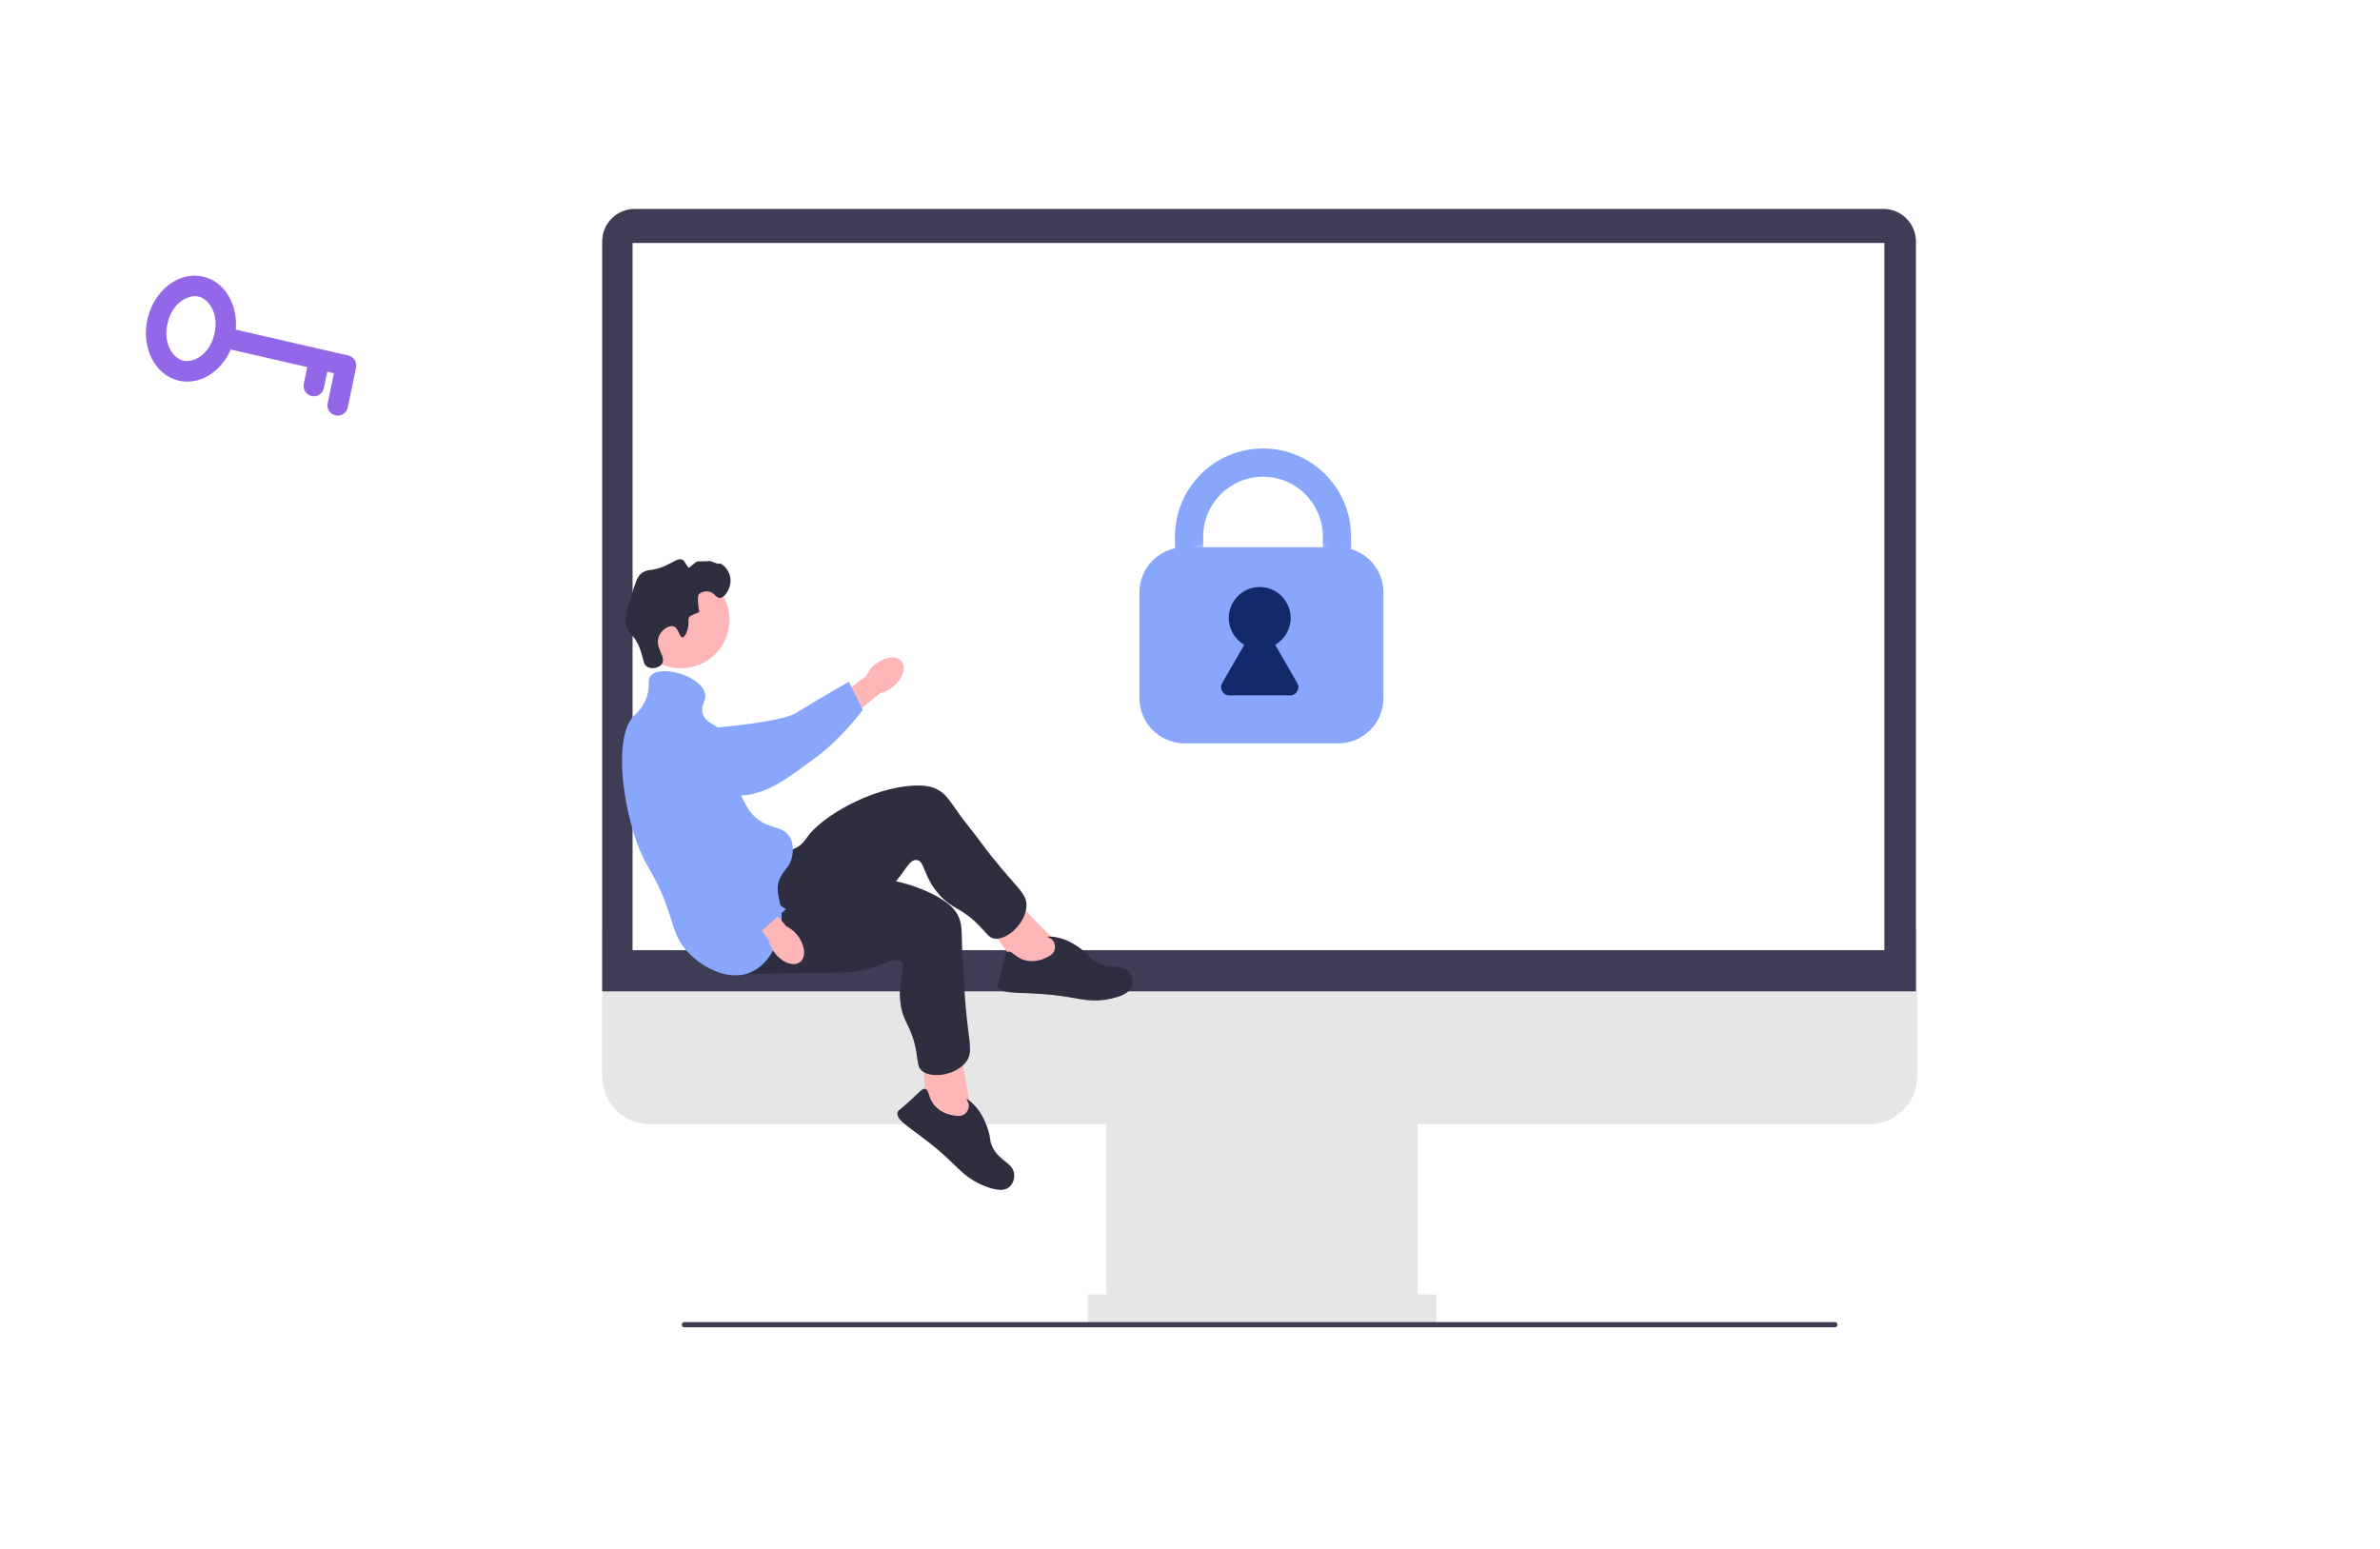 <svg width="581" height="378" viewBox="0 0 581 378" fill="none" xmlns="http://www.w3.org/2000/svg">
<path d="M111 172C198.2 172 49.5 9.498 158.5 9.5C267.5 9.503 272.5 45.997 421.5 9.497C570.5 -27.003 527.5 62 486 95.497C444.5 128.994 436 172.994 531.5 196.994C627 220.994 576.5 307.997 444.5 279.497C312.5 250.997 322.5 349.497 262.5 372.997C202.5 396.497 212.5 318.497 100 284.997C-12.5 251.497 2 172 111 172Z" fill="white" fill-opacity="0.7"/>
<g clip-path="url(#clip0_7858_63553)">
<path d="M456.446 274.384H158.554C152.183 274.384 147 269.179 147 262.782V226.781H468V262.782C468 269.179 462.817 274.384 456.446 274.384Z" fill="#E6E6E6"/>
<path d="M346.054 268.367H270.088V322.852H346.054V268.367Z" fill="#E6E6E6"/>
<path d="M350.624 315.969H265.519V322.851H350.624V315.969Z" fill="#E6E6E6"/>
<path d="M467.714 241.983H147V58.962C147 54.572 150.557 51 154.929 51H459.785C464.157 51 467.714 54.572 467.714 58.962V241.983Z" fill="#3F3D56"/>
<path d="M460.003 59.312H154.425V231.943H460.003V59.312Z" fill="white"/>
<path d="M213.604 162.205C215.943 160.265 218.836 159.904 220.066 161.398C221.295 162.893 220.396 165.677 218.056 167.618C217.132 168.407 216.033 168.961 214.852 169.235L204.839 177.332L201.155 172.533L211.417 165.061C211.909 163.947 212.659 162.968 213.604 162.205Z" fill="#FFB6B6"/>
<path d="M155.729 180.472C155.724 180.114 155.728 176.991 158.03 175.017C160.676 172.749 164.408 173.667 165.717 173.989C168.742 174.733 168.99 176.035 171.83 177.374C177.143 179.878 170.486 178.596 173.647 177.793C174.742 177.515 190.486 176.419 194.405 173.997C202.027 169.286 207.22 166.43 207.22 166.43L210.615 173.248C210.615 173.248 205.706 180.102 198.797 185.18C191.71 190.388 188.166 192.993 182.78 193.999C182.317 194.086 170.911 196.041 161.724 189.149C159.629 187.577 155.789 184.697 155.729 180.472Z" fill="#87A6FC"/>
<path d="M166.261 163.134C172.793 163.134 178.088 157.817 178.088 151.258C178.088 144.7 172.793 139.383 166.261 139.383C159.729 139.383 154.434 144.7 154.434 151.258C154.434 157.817 159.729 163.134 166.261 163.134Z" fill="#FFB6B6"/>
<path d="M258.885 231.043L246.705 218.523L240.417 225.109L249.492 237.113L258.493 238.146L258.885 231.043Z" fill="#FFB6B6"/>
<path d="M189.336 207.566C190.049 207.626 192.312 208.081 194.476 206.886C195.953 206.07 196.711 204.857 196.966 204.471C200.14 199.685 212.321 192.222 223.253 191.763C225.729 191.659 227.358 191.947 228.839 192.722C230.939 193.821 231.778 195.396 234.443 199.084C235.901 201.102 237.514 203.003 238.989 205.008C247.627 216.745 250.901 217.666 250.567 221.429C250.195 225.604 245.711 229.565 242.731 229.108C241.51 228.921 241.037 228.068 239.407 226.343C234.625 221.285 232.647 222.219 229.243 218.345C225.269 213.821 225.789 210.071 223.715 209.926C221.793 209.792 220.975 212.991 216.87 217.242C214.992 219.187 213.654 220.079 209.579 222.918C193.709 233.973 193.456 234.75 190.253 235.631C188.852 236.017 178.906 238.755 175.363 234.398C169.819 227.58 182.917 207.031 189.336 207.566Z" fill="#2F2E41"/>
<path d="M255.161 233.868C256.057 233.464 257.105 232.992 257.442 231.906C257.67 231.171 257.538 230.265 257.067 229.638C256.523 228.916 255.718 228.821 255.751 228.693C255.8 228.498 257.704 228.574 259.793 229.316C260.188 229.456 261.974 230.111 264.246 231.893C266.067 233.32 265.822 233.606 266.963 234.429C270.467 236.955 273.754 234.964 275.65 237.333C276.382 238.247 276.694 239.545 276.386 240.594C275.768 242.702 272.76 243.427 271.116 243.802C267.158 244.704 264.161 243.968 261.032 243.438C250.392 241.638 244.413 243.278 243.613 240.802C243.462 240.334 243.708 240.374 244.528 236.936C245.338 233.543 245.311 232.611 246.001 232.339C247.039 231.93 247.736 233.791 250.351 234.427C252.669 234.992 254.581 234.129 255.161 233.868Z" fill="#2F2E41"/>
<path d="M237.231 272L234.154 254.773L225.268 256.677L226.064 271.727L232.934 277.657L237.231 272Z" fill="#FFB6B6"/>
<path d="M192.811 213.358C193.367 213.808 194.986 215.462 197.445 215.693C199.123 215.85 200.428 215.274 200.856 215.099C206.158 212.928 220.411 213.621 229.714 219.405C231.82 220.714 233.008 221.872 233.8 223.348C234.923 225.442 234.736 227.218 234.878 231.773C234.956 234.264 235.228 236.746 235.327 239.237C235.911 253.819 238.105 256.428 235.724 259.353C233.082 262.598 227.156 263.347 224.946 261.288C224.041 260.445 224.126 259.474 223.741 257.127C222.614 250.245 220.454 249.903 219.804 244.778C219.045 238.794 221.574 235.984 219.939 234.695C218.423 233.499 215.957 235.686 210.183 236.888C207.541 237.439 205.936 237.423 200.976 237.474C181.662 237.673 181.018 238.173 177.875 237.097C176.5 236.626 166.739 233.284 166.244 227.681C165.47 218.913 187.799 209.295 192.811 213.358Z" fill="#2F2E41"/>
<path d="M232.568 272.24C233.535 272.411 234.665 272.61 235.552 271.902C236.151 271.422 236.549 270.599 236.509 269.815C236.463 268.91 235.851 268.378 235.949 268.29C236.099 268.157 237.631 269.293 238.946 271.085C239.194 271.423 240.305 272.973 241.189 275.728C241.898 277.935 241.535 278.034 242.019 279.358C243.506 283.424 247.339 283.63 247.583 286.66C247.678 287.829 247.21 289.079 246.368 289.773C244.678 291.169 241.784 290.073 240.214 289.456C236.434 287.97 234.366 285.671 232.073 283.469C224.276 275.98 218.412 273.966 219.134 271.466C219.271 270.993 219.452 271.165 222.053 268.783C224.621 266.432 225.12 265.646 225.843 265.81C226.93 266.057 226.467 267.989 228.274 269.991C229.876 271.764 231.941 272.129 232.568 272.24Z" fill="#2F2E41"/>
<path d="M167.873 153.529C168.334 151.875 167.755 151.272 168.345 150.53C168.345 150.53 168.582 150.231 170.703 149.425C170.077 145.78 170.546 145.164 170.546 145.164C171.085 144.453 172.167 144.281 172.903 144.374C174.461 144.571 174.736 145.984 175.733 145.953C177.109 145.909 178.76 143.142 178.248 140.744C177.83 138.788 176.027 137.336 175.575 137.588C175.127 137.838 173.515 136.735 172.903 136.956C172.486 137.107 170.52 136.906 170.074 137.114C169.587 137.341 168.193 138.753 168.06 138.575C167.134 137.339 167.153 136.907 166.616 136.641C165.664 136.169 164.628 137.041 162.843 137.903C159.171 139.677 158.095 138.619 156.399 140.113C155.542 140.868 155.082 142.31 154.198 145.164C152.962 149.154 152.344 151.15 152.941 153.055C153.55 154.998 154.446 154.575 155.77 157.317C157.243 160.368 156.736 162.142 158.128 162.841C159.204 163.381 160.933 163.037 161.586 162.052C162.704 160.364 159.815 158.082 160.8 155.423C161.405 153.79 163.271 152.553 164.415 152.897C165.709 153.287 165.804 155.617 166.616 155.58C167.311 155.55 167.793 153.817 167.873 153.529Z" fill="#2F2E41"/>
<path d="M158.914 164.894C161.334 162.17 171.192 164.99 172.117 169.314C172.498 171.092 171.093 171.843 171.489 173.891C172.067 176.886 175.344 176.682 177.776 179.731C181.229 184.059 177.672 188.29 181.549 195.514C182.377 197.057 183.075 198.358 184.535 199.617C187.885 202.507 191.003 201.516 192.709 204.195C193.984 206.198 193.46 208.667 193.337 209.245C192.834 211.617 191.47 212.195 190.508 214.138C188.909 217.371 190.72 219.745 190.823 223.608C190.951 228.441 188.393 235.141 183.278 237.339C177.53 239.809 170.599 235.719 167.245 231.657C165.243 229.234 164.662 226.998 163.787 224.239C159.873 211.908 157.662 213.023 154.67 203.248C151.249 192.073 150.576 178.981 154.67 174.838C155.212 174.289 156.706 173.019 157.656 170.734C158.936 167.659 157.83 166.114 158.914 164.894Z" fill="#87A6FC"/>
<path d="M194.675 228.325C196.551 230.719 196.842 233.631 195.325 234.83C193.807 236.029 191.057 235.06 189.18 232.665C188.417 231.719 187.891 230.603 187.646 229.41L179.823 219.166L183.865 216.07L191.884 226.062C192.981 226.581 193.938 227.357 194.675 228.325Z" fill="#FFB6B6"/>
<path d="M166.025 175.276C166.373 175.198 169.419 174.564 171.813 176.425C174.564 178.562 174.43 182.419 174.384 183.771C174.276 186.896 173.056 187.405 172.331 190.47C170.974 196.204 173.558 201.533 174.986 204.477C175.481 205.496 177.069 208.614 180.23 211.972C186.377 218.503 191.863 221.94 191.863 221.94L185.97 227.2C185.97 227.2 176.583 224.327 170.223 218.571C163.699 212.667 153.665 191.778 151.586 186.69C151.406 186.251 153.944 193.376 158.788 182.939C159.893 180.559 161.918 176.197 166.025 175.276Z" fill="#87A6FC"/>
<path d="M166.425 323.361C166.425 323.718 166.71 324.004 167.065 324.004H447.935C448.29 324.004 448.575 323.718 448.575 323.361C448.575 323.005 448.29 322.719 447.935 322.719H167.065C166.71 322.719 166.425 323.005 166.425 323.361Z" fill="#3F3D56"/>
<mask id="mask0_7858_63553" style="mask-type:alpha" maskUnits="userSpaceOnUse" x="284" y="108" width="47" height="27">
<path fill-rule="evenodd" clip-rule="evenodd" d="M284.122 108.016H330.857V134.753L307.647 131.98L284.122 134.753V108.016Z" fill="white"/>
</mask>
<g mask="url(#mask0_7858_63553)">
<path fill-rule="evenodd" clip-rule="evenodd" d="M322.929 145.405V130.992C322.929 122.916 316.391 116.37 308.325 116.37C300.259 116.37 293.72 122.916 293.72 130.992V145.405C293.72 153.48 300.259 160.027 308.325 160.027C316.391 160.027 322.929 153.48 322.929 145.405ZM308.325 109.477C296.456 109.477 286.835 119.109 286.835 130.992V145.405C286.835 157.287 296.456 166.92 308.325 166.92C320.193 166.92 329.814 157.287 329.814 145.405V130.992C329.814 119.109 320.193 109.477 308.325 109.477Z" fill="#87A6FC"/>
</g>
<path fill-rule="evenodd" clip-rule="evenodd" d="M278.161 144.598C278.161 138.512 283.106 133.578 289.208 133.578C293.82 133.578 299.521 133.578 305.603 133.578C312.812 133.578 320.584 133.578 326.677 133.578C332.779 133.578 337.72 138.512 337.72 144.598V170.429C337.72 176.516 332.777 181.449 326.676 181.449C321.72 181.449 315.552 181.449 309.149 181.449C302.163 181.449 294.929 181.449 289.209 181.449C283.107 181.449 278.161 176.516 278.161 170.429V144.598Z" fill="#87A6FC"/>
<path fill-rule="evenodd" clip-rule="evenodd" d="M311.296 157.395C313.552 156.088 315.071 153.646 315.071 150.848C315.071 146.673 311.691 143.289 307.521 143.289C303.351 143.289 299.971 146.673 299.971 150.848C299.971 153.646 301.49 156.088 303.746 157.395L298.353 166.747C297.585 168.08 298.547 169.746 300.086 169.746H314.956C316.495 169.746 317.457 168.08 316.689 166.747L311.296 157.395Z" fill="#132A6A"/>
</g>
<g filter="url(#filter0_d_7858_63553)">
<ellipse cx="127" cy="150" rx="7" ry="5" fill="white"/>
</g>
<g filter="url(#filter1_d_7858_63553)">
<ellipse cx="107" cy="140" rx="7" ry="5" fill="white"/>
</g>
<g filter="url(#filter2_d_7858_63553)">
<ellipse cx="91.5" cy="124.5" rx="10.5" ry="7.5" fill="white"/>
</g>
<g filter="url(#filter3_d_7858_63553)">
<path fill-rule="evenodd" clip-rule="evenodd" d="M28.593 70.035C28.592 69.933 28.591 69.831 28.591 69.728C28.591 59.937 36.548 52 46.364 52C53.497 52 59.649 56.192 62.478 62.241C65.729 58.671 70.421 56.43 75.636 56.43C85.452 56.43 93.409 64.367 93.409 74.158C93.409 74.322 93.407 74.485 93.403 74.648C101.204 76.522 107 83.528 107 91.884C107 101.675 99.043 109.612 89.227 109.612C86.546 109.612 84.004 109.02 81.725 107.96C78.678 113.357 72.879 117.003 66.227 117.003C59.725 117.003 54.038 113.52 50.94 108.323C48.881 109.154 46.631 109.612 44.273 109.612C34.457 109.612 26.5 101.675 26.5 91.884L26.5 91.866C26.327 91.875 26.152 91.879 25.977 91.879C19.915 91.879 15 86.918 15 80.799C15 74.679 19.915 69.719 25.977 69.719C26.879 69.719 27.755 69.829 28.593 70.035ZM60.033 82.653C59.853 82.323 59.682 81.987 59.522 81.645C59.382 81.799 59.24 81.95 59.094 82.098C59.255 82.34 59.411 82.586 59.56 82.837C59.717 82.773 59.874 82.712 60.033 82.653Z" fill="white"/>
</g>
<path fill-rule="evenodd" clip-rule="evenodd" d="M48.499 72.405C50.857 72.973 53.57 76.411 52.322 81.596C51.074 86.781 47.094 88.609 44.736 88.041C42.377 87.474 39.665 84.035 40.913 78.85C42.16 73.665 46.14 71.838 48.499 72.405ZM57.56 80.468C58.098 74.329 54.862 68.794 49.669 67.544C43.833 66.14 37.736 70.678 36.051 77.68C34.366 84.683 37.73 91.498 43.566 92.902C48.657 94.128 53.948 90.829 56.334 85.316L75.014 89.607L74.162 93.725C73.882 95.078 74.751 96.4 76.103 96.68C77.455 96.96 78.778 96.091 79.058 94.739L79.888 90.727L81.528 91.103L79.99 98.448C79.707 99.799 80.573 101.124 81.924 101.407C83.275 101.69 84.6 100.824 84.883 99.473L86.925 89.729C87.204 88.396 86.365 87.084 85.038 86.779L78.517 85.282L57.56 80.468Z" fill="#9268E9"/>
<defs>
<filter id="filter0_d_7858_63553" x="105" y="134" width="44" height="40" filterUnits="userSpaceOnUse" color-interpolation-filters="sRGB">
<feFlood flood-opacity="0" result="BackgroundImageFix"/>
<feColorMatrix in="SourceAlpha" type="matrix" values="0 0 0 0 0 0 0 0 0 0 0 0 0 0 0 0 0 0 127 0" result="hardAlpha"/>
<feOffset dy="4"/>
<feGaussianBlur stdDeviation="7.5"/>
<feComposite in2="hardAlpha" operator="out"/>
<feColorMatrix type="matrix" values="0 0 0 0 0.8 0 0 0 0 0.8 0 0 0 0 0.8 0 0 0 0.15 0"/>
<feBlend mode="normal" in2="BackgroundImageFix" result="effect1_dropShadow_7858_63553"/>
<feBlend mode="normal" in="SourceGraphic" in2="effect1_dropShadow_7858_63553" result="shape"/>
</filter>
<filter id="filter1_d_7858_63553" x="85" y="124" width="44" height="40" filterUnits="userSpaceOnUse" color-interpolation-filters="sRGB">
<feFlood flood-opacity="0" result="BackgroundImageFix"/>
<feColorMatrix in="SourceAlpha" type="matrix" values="0 0 0 0 0 0 0 0 0 0 0 0 0 0 0 0 0 0 127 0" result="hardAlpha"/>
<feOffset dy="4"/>
<feGaussianBlur stdDeviation="7.5"/>
<feComposite in2="hardAlpha" operator="out"/>
<feColorMatrix type="matrix" values="0 0 0 0 0.8 0 0 0 0 0.8 0 0 0 0 0.8 0 0 0 0.15 0"/>
<feBlend mode="normal" in2="BackgroundImageFix" result="effect1_dropShadow_7858_63553"/>
<feBlend mode="normal" in="SourceGraphic" in2="effect1_dropShadow_7858_63553" result="shape"/>
</filter>
<filter id="filter2_d_7858_63553" x="66" y="106" width="51" height="45" filterUnits="userSpaceOnUse" color-interpolation-filters="sRGB">
<feFlood flood-opacity="0" result="BackgroundImageFix"/>
<feColorMatrix in="SourceAlpha" type="matrix" values="0 0 0 0 0 0 0 0 0 0 0 0 0 0 0 0 0 0 127 0" result="hardAlpha"/>
<feOffset dy="4"/>
<feGaussianBlur stdDeviation="7.5"/>
<feComposite in2="hardAlpha" operator="out"/>
<feColorMatrix type="matrix" values="0 0 0 0 0.8 0 0 0 0 0.8 0 0 0 0 0.8 0 0 0 0.15 0"/>
<feBlend mode="normal" in2="BackgroundImageFix" result="effect1_dropShadow_7858_63553"/>
<feBlend mode="normal" in="SourceGraphic" in2="effect1_dropShadow_7858_63553" result="shape"/>
</filter>
<filter id="filter3_d_7858_63553" x="0" y="41" width="122" height="95" filterUnits="userSpaceOnUse" color-interpolation-filters="sRGB">
<feFlood flood-opacity="0" result="BackgroundImageFix"/>
<feColorMatrix in="SourceAlpha" type="matrix" values="0 0 0 0 0 0 0 0 0 0 0 0 0 0 0 0 0 0 127 0" result="hardAlpha"/>
<feOffset dy="4"/>
<feGaussianBlur stdDeviation="7.5"/>
<feComposite in2="hardAlpha" operator="out"/>
<feColorMatrix type="matrix" values="0 0 0 0 0.646 0 0 0 0 0.646 0 0 0 0 0.646 0 0 0 0.1 0"/>
<feBlend mode="normal" in2="BackgroundImageFix" result="effect1_dropShadow_7858_63553"/>
<feBlend mode="normal" in="SourceGraphic" in2="effect1_dropShadow_7858_63553" result="shape"/>
</filter>
<clipPath id="clip0_7858_63553">
<rect width="321" height="273" fill="white" transform="translate(147 51)"/>
</clipPath>
</defs>
</svg>
